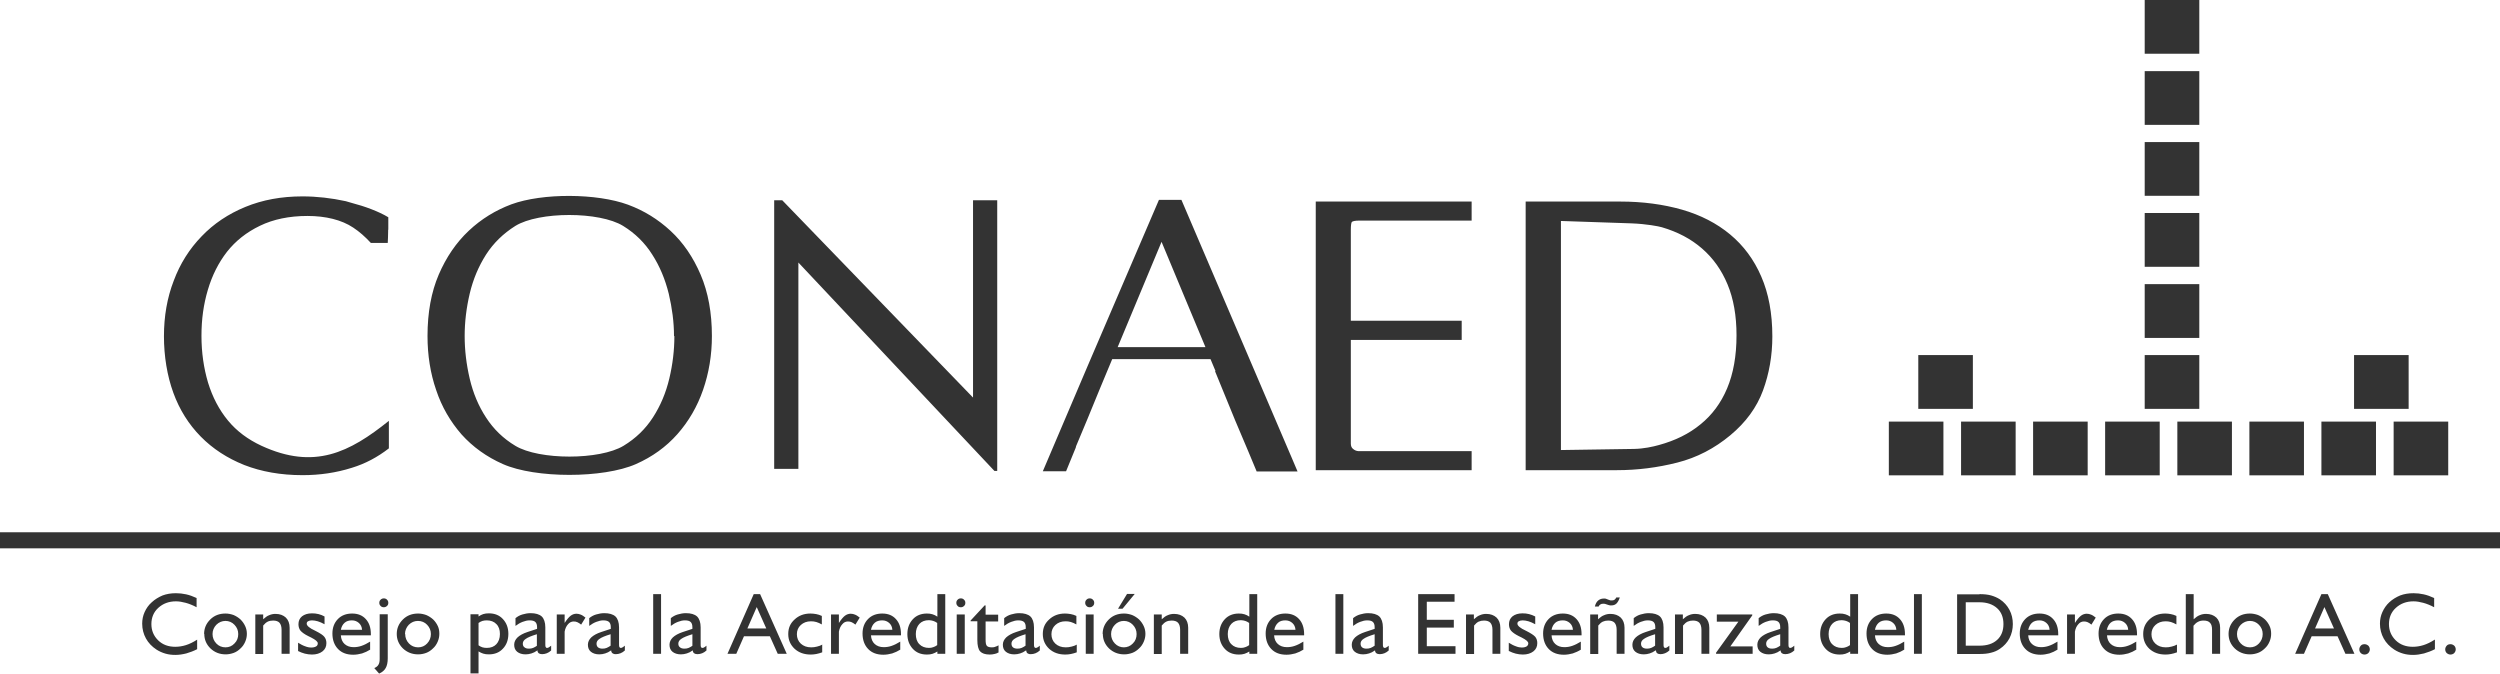 <svg xmlns="http://www.w3.org/2000/svg" width="193" height="52" viewBox="0 0 193 52" fill="none"><path d="M117.796 36.297H124.834C126.412 36.297 127.962 36.098 129.482 35.713C131.003 35.328 132.364 34.614 133.581 33.602C134.783 32.603 135.623 31.448 136.101 30.15C136.579 28.852 136.825 27.455 136.825 25.971C136.825 24.189 136.535 22.648 135.97 21.351C135.406 20.038 134.595 18.954 133.566 18.099C132.538 17.243 131.293 16.601 129.859 16.188C128.411 15.774 126.818 15.56 125.08 15.56H117.781V36.297H117.796ZM111.09 34.828H105.834C105.703 34.828 105.558 34.828 105.37 34.828C105.196 34.828 105.023 34.828 104.863 34.828C104.704 34.814 104.574 34.757 104.458 34.657C104.342 34.572 104.284 34.429 104.284 34.244V26.242H112.843V24.759H106.21H104.284V17.742C104.284 17.414 104.313 17.215 104.356 17.143C104.414 17.072 104.617 17.029 104.965 17.029H113.61V15.56H101.576V36.297H113.61V34.828H111.076H111.09ZM86.283 26.799L89.672 18.669L91.424 22.877L93.061 26.799H86.269H86.283ZM93.843 28.653H93.799L95.363 32.475L96.348 34.8C96.391 34.885 96.42 34.957 96.449 35.042L97.014 36.397H100.171L99.65 35.171C99.65 35.171 99.621 35.114 99.606 35.071L91.207 15.432H89.469L84.009 28.154L80.505 36.383H82.3L83.054 34.543V34.514L83.068 34.486V34.458L83.951 32.347L84.864 30.122L85.487 28.624L85.863 27.726H93.452L93.828 28.624L93.843 28.653ZM76.986 15.46H75.118V17.956V30.692L60.389 15.46H59.767V36.197H61.635V33.759V33.73V20.267L76.768 36.354H76.986V15.46ZM54.959 25.943C54.959 24.146 54.669 22.563 54.09 21.208C53.511 19.853 52.743 18.726 51.773 17.828C50.802 16.929 49.716 16.259 48.485 15.803C46.081 14.918 41.882 14.89 39.478 15.774C38.261 16.23 37.16 16.901 36.19 17.814C35.22 18.726 34.452 19.853 33.873 21.194C33.294 22.549 33.004 24.117 33.004 25.943C33.004 27.412 33.221 28.81 33.67 30.108C34.105 31.42 34.771 32.546 35.625 33.53C36.494 34.5 37.566 35.27 38.826 35.827C41.331 36.939 46.574 36.939 49.094 35.827C50.353 35.27 51.425 34.5 52.294 33.516C53.163 32.532 53.829 31.391 54.278 30.093C54.727 28.795 54.959 27.412 54.959 25.943ZM52.062 25.943C52.062 27.027 51.932 28.125 51.671 29.223C51.411 30.321 50.991 31.32 50.411 32.218C49.832 33.117 49.079 33.844 48.138 34.415C46.299 35.527 41.621 35.527 39.782 34.415C38.855 33.858 38.102 33.131 37.523 32.233C36.943 31.348 36.523 30.35 36.263 29.238C36.002 28.125 35.872 27.027 35.872 25.943C35.872 24.859 36.002 23.775 36.263 22.663C36.523 21.564 36.943 20.566 37.523 19.653C38.102 18.755 38.855 18.027 39.782 17.443C41.606 16.316 46.284 16.316 48.109 17.443C49.036 18.013 49.789 18.755 50.353 19.653C50.933 20.552 51.353 21.564 51.628 22.677C51.889 23.789 52.033 24.873 52.033 25.943H52.062ZM30.021 32.489C26.98 34.928 24.272 36.297 20.188 34.415C19.145 33.93 18.276 33.288 17.596 32.461C16.915 31.634 16.408 30.664 16.06 29.537C15.727 28.41 15.553 27.212 15.553 25.929C15.553 24.645 15.713 23.504 16.046 22.377C16.379 21.251 16.871 20.281 17.523 19.439C18.189 18.598 19.029 17.928 20.072 17.428C21.1 16.929 22.331 16.672 23.736 16.672C25.14 16.672 26.372 16.972 27.269 17.571C27.747 17.885 28.196 18.284 28.631 18.755H29.934C29.948 18.47 29.963 18.184 29.963 17.899C29.963 17.471 29.977 18.013 29.977 17.6V16.772C29.224 16.316 28.124 15.917 27.183 15.674C26.98 15.617 26.82 15.574 26.69 15.531C25.575 15.289 24.46 15.161 23.345 15.161C21.723 15.161 20.26 15.432 18.942 15.974C17.624 16.516 16.495 17.271 15.568 18.241C14.627 19.211 13.903 20.352 13.41 21.679C12.903 22.991 12.657 24.417 12.657 25.957C12.657 27.497 12.903 29.009 13.381 30.321C13.859 31.634 14.569 32.76 15.496 33.702C16.422 34.643 17.538 35.37 18.855 35.898C20.173 36.411 21.665 36.682 23.359 36.682C24.692 36.682 25.951 36.497 27.168 36.112C28.196 35.798 29.137 35.299 30.021 34.614V32.504V32.489ZM151.394 32.546H155.608V36.697H151.394V32.546ZM156.955 32.546H161.169V36.697H156.955V32.546ZM162.516 32.546H166.73V36.697H162.516V32.546ZM168.091 32.546H172.305V36.697H168.091V32.546ZM173.652 32.546H177.866V36.697H173.652V32.546ZM179.213 32.546H183.427V36.697H179.213V32.546ZM184.789 32.546H189.003V36.697H184.789V32.546ZM145.818 32.546H150.032V36.697H145.818V32.546ZM169.786 0V4.15H165.571V0H169.786ZM169.786 5.491V9.641H165.571V5.491H169.786ZM169.786 10.968V15.118H165.571V10.968H169.786ZM169.786 16.444V20.595H165.571V16.444H169.786ZM169.786 21.935V26.086H165.571V21.935H169.786ZM169.786 27.412V31.562H165.571V27.412H169.786ZM152.306 27.412V31.562H148.092V27.412H152.306ZM185.947 27.412V31.562H181.733V27.412H185.947ZM0 41.089H193V42.33H0V41.089ZM15.22 49.376V50.117C14.945 50.26 14.67 50.36 14.38 50.445C14.091 50.517 13.816 50.559 13.541 50.559C13.265 50.559 13.019 50.531 12.773 50.46C12.527 50.388 12.295 50.288 12.078 50.146C11.73 49.918 11.455 49.633 11.267 49.29C11.079 48.948 10.977 48.563 10.977 48.149C10.977 47.835 11.035 47.536 11.165 47.251C11.296 46.965 11.47 46.709 11.716 46.495C11.962 46.267 12.252 46.095 12.556 45.967C12.86 45.853 13.207 45.796 13.584 45.796C13.845 45.796 14.105 45.825 14.366 45.882C14.627 45.939 14.902 46.038 15.177 46.167V46.88C14.887 46.723 14.598 46.609 14.337 46.538C14.076 46.466 13.816 46.423 13.584 46.423C13.034 46.423 12.585 46.595 12.223 46.923C11.861 47.251 11.687 47.679 11.687 48.178C11.687 48.677 11.861 49.09 12.208 49.433C12.556 49.775 13.005 49.932 13.526 49.932C13.801 49.932 14.076 49.889 14.351 49.804C14.627 49.718 14.916 49.575 15.206 49.39L15.22 49.376ZM15.756 48.948C15.756 48.506 15.916 48.135 16.234 47.821C16.553 47.507 16.944 47.365 17.407 47.365C17.625 47.365 17.827 47.408 18.03 47.479C18.233 47.565 18.407 47.679 18.566 47.821C18.725 47.978 18.841 48.149 18.928 48.335C19.015 48.52 19.058 48.72 19.058 48.934C19.058 49.148 19.015 49.347 18.928 49.547C18.841 49.747 18.725 49.918 18.566 50.06C18.407 50.217 18.233 50.331 18.044 50.403C17.842 50.474 17.639 50.517 17.422 50.517C16.958 50.517 16.567 50.36 16.249 50.06C15.93 49.747 15.771 49.376 15.771 48.934L15.756 48.948ZM16.408 48.948C16.408 49.233 16.509 49.476 16.698 49.675C16.886 49.875 17.132 49.975 17.407 49.975C17.682 49.975 17.914 49.875 18.102 49.675C18.305 49.476 18.392 49.233 18.392 48.948C18.392 48.663 18.291 48.434 18.102 48.235C17.914 48.035 17.668 47.935 17.407 47.935C17.146 47.935 16.9 48.035 16.698 48.235C16.509 48.434 16.408 48.677 16.408 48.948ZM19.71 50.474V47.436H20.318V47.807C20.477 47.664 20.622 47.55 20.782 47.493C20.941 47.422 21.1 47.393 21.274 47.393C21.607 47.393 21.868 47.493 22.07 47.679C22.259 47.864 22.36 48.135 22.36 48.463V50.474H21.737V48.62C21.737 48.377 21.679 48.192 21.578 48.078C21.477 47.964 21.303 47.907 21.086 47.907C20.926 47.907 20.782 47.935 20.666 47.992C20.55 48.049 20.434 48.149 20.318 48.292V50.488H19.71V50.474ZM23.012 50.26V49.618C23.2 49.732 23.374 49.832 23.547 49.889C23.721 49.961 23.881 49.989 24.025 49.989C24.185 49.989 24.301 49.961 24.402 49.904C24.503 49.846 24.532 49.761 24.532 49.661C24.532 49.533 24.358 49.39 24.025 49.219C23.924 49.176 23.852 49.133 23.794 49.105C23.504 48.962 23.316 48.819 23.2 48.691C23.099 48.563 23.041 48.392 23.041 48.192C23.041 47.935 23.128 47.736 23.316 47.579C23.504 47.436 23.75 47.35 24.083 47.35C24.257 47.35 24.416 47.365 24.59 47.408C24.75 47.45 24.909 47.507 25.054 47.593V48.192C24.865 48.092 24.692 48.007 24.532 47.964C24.373 47.921 24.228 47.892 24.083 47.892C23.953 47.892 23.852 47.921 23.779 47.964C23.707 48.007 23.678 48.064 23.678 48.149C23.678 48.306 23.895 48.492 24.33 48.691L24.387 48.72C24.721 48.891 24.938 49.033 25.039 49.162C25.141 49.29 25.198 49.447 25.198 49.647C25.198 49.918 25.097 50.132 24.894 50.288C24.692 50.445 24.416 50.531 24.083 50.531C23.895 50.531 23.707 50.502 23.533 50.46C23.359 50.417 23.186 50.346 23.012 50.26ZM26.314 48.62H27.95C27.936 48.392 27.849 48.221 27.704 48.092C27.559 47.964 27.385 47.892 27.168 47.892C26.936 47.892 26.748 47.95 26.603 48.078C26.458 48.206 26.357 48.392 26.314 48.62ZM28.587 50.146C28.384 50.274 28.167 50.374 27.95 50.445C27.733 50.502 27.501 50.545 27.269 50.545C26.777 50.545 26.386 50.403 26.096 50.103C25.807 49.804 25.662 49.404 25.662 48.905C25.662 48.449 25.807 48.078 26.082 47.793C26.357 47.507 26.734 47.365 27.183 47.365C27.631 47.365 27.979 47.507 28.24 47.793C28.5 48.078 28.631 48.463 28.631 48.962V49.048H26.314C26.328 49.333 26.429 49.561 26.603 49.718C26.777 49.875 27.009 49.961 27.298 49.961C27.501 49.961 27.704 49.932 27.907 49.861C28.124 49.789 28.341 49.675 28.573 49.533V50.146H28.587ZM29.282 46.538C29.282 46.438 29.311 46.366 29.384 46.295C29.456 46.224 29.543 46.195 29.63 46.195C29.717 46.195 29.818 46.224 29.876 46.295C29.948 46.366 29.977 46.438 29.977 46.538C29.977 46.637 29.948 46.723 29.876 46.78C29.804 46.851 29.717 46.88 29.63 46.88C29.543 46.88 29.442 46.851 29.384 46.78C29.311 46.709 29.282 46.637 29.282 46.538ZM28.906 51.572C29.065 51.501 29.166 51.415 29.224 51.301C29.282 51.201 29.311 51.059 29.311 50.873V47.422H29.934V50.831C29.934 51.144 29.876 51.401 29.775 51.572C29.673 51.758 29.5 51.9 29.268 52L28.891 51.572H28.906ZM30.629 48.948C30.629 48.506 30.788 48.135 31.107 47.821C31.426 47.507 31.817 47.365 32.28 47.365C32.497 47.365 32.7 47.408 32.903 47.479C33.106 47.565 33.279 47.679 33.439 47.821C33.598 47.978 33.714 48.149 33.801 48.335C33.888 48.52 33.917 48.72 33.917 48.934C33.917 49.148 33.873 49.347 33.786 49.547C33.699 49.747 33.584 49.918 33.424 50.06C33.265 50.217 33.091 50.331 32.903 50.403C32.715 50.474 32.497 50.517 32.28 50.517C31.817 50.517 31.426 50.36 31.107 50.06C30.788 49.747 30.629 49.376 30.629 48.934V48.948ZM31.281 48.948C31.281 49.233 31.382 49.476 31.57 49.675C31.759 49.875 32.005 49.975 32.28 49.975C32.555 49.975 32.787 49.875 32.975 49.675C33.163 49.476 33.265 49.233 33.265 48.948C33.265 48.663 33.163 48.434 32.975 48.235C32.787 48.035 32.541 47.935 32.266 47.935C31.991 47.935 31.759 48.035 31.556 48.235C31.368 48.434 31.266 48.677 31.266 48.948H31.281ZM36.321 52V47.422H36.943V47.593C37.059 47.507 37.19 47.45 37.305 47.408C37.436 47.365 37.581 47.35 37.74 47.35C38.189 47.35 38.551 47.493 38.826 47.793C39.101 48.092 39.246 48.463 39.246 48.934C39.246 49.404 39.101 49.789 38.826 50.075C38.551 50.374 38.189 50.517 37.74 50.517C37.581 50.517 37.436 50.502 37.305 50.46C37.175 50.417 37.059 50.36 36.943 50.288V51.986H36.321V52ZM36.943 48.106V49.818C37.045 49.889 37.146 49.946 37.247 49.975C37.349 50.003 37.465 50.018 37.581 50.018C37.899 50.018 38.145 49.918 38.319 49.732C38.493 49.547 38.594 49.276 38.594 48.948C38.594 48.62 38.507 48.363 38.319 48.178C38.145 47.992 37.885 47.892 37.581 47.892C37.465 47.892 37.349 47.907 37.247 47.935C37.146 47.964 37.045 48.021 36.943 48.092V48.106ZM41.476 50.217C41.317 50.331 41.172 50.403 41.027 50.445C40.882 50.488 40.737 50.517 40.578 50.517C40.303 50.517 40.086 50.445 39.926 50.317C39.767 50.189 39.695 50.003 39.695 49.775C39.695 49.561 39.782 49.376 39.956 49.205C40.129 49.048 40.376 48.905 40.723 48.791L41.462 48.548C41.462 48.548 41.462 48.52 41.462 48.492C41.462 48.477 41.462 48.449 41.462 48.42C41.462 48.235 41.418 48.106 41.331 48.021C41.244 47.935 41.1 47.892 40.882 47.892C40.709 47.892 40.535 47.935 40.346 48.007C40.158 48.078 39.984 48.178 39.796 48.32V47.721C39.956 47.593 40.129 47.493 40.332 47.436C40.535 47.379 40.737 47.336 40.955 47.336C41.346 47.336 41.635 47.422 41.824 47.593C41.998 47.764 42.099 48.049 42.099 48.434V49.718C42.099 49.832 42.099 49.904 42.128 49.946C42.142 49.989 42.171 50.018 42.229 50.018C42.273 50.018 42.302 50.017 42.345 49.989C42.389 49.975 42.446 49.918 42.548 49.846V50.217C42.432 50.317 42.331 50.388 42.215 50.431C42.099 50.474 41.983 50.502 41.853 50.502C41.737 50.502 41.65 50.474 41.592 50.431C41.534 50.388 41.491 50.303 41.491 50.203L41.476 50.217ZM41.447 49.861V48.962C41.027 49.09 40.752 49.205 40.593 49.319C40.433 49.419 40.361 49.547 40.361 49.69C40.361 49.818 40.404 49.918 40.491 49.975C40.578 50.046 40.68 50.075 40.839 50.075C40.955 50.075 41.056 50.06 41.157 50.018C41.259 49.975 41.36 49.918 41.462 49.846L41.447 49.861ZM42.982 50.474V47.436H43.59V48.092C43.764 47.821 43.923 47.636 44.054 47.536C44.184 47.436 44.343 47.379 44.503 47.379C44.619 47.379 44.734 47.408 44.836 47.45C44.952 47.493 45.068 47.579 45.198 47.679L44.865 48.221C44.764 48.135 44.662 48.078 44.575 48.035C44.488 47.992 44.387 47.978 44.286 47.978C44.126 47.978 43.967 48.049 43.851 48.192C43.721 48.335 43.634 48.52 43.59 48.763V50.474H42.982ZM47.167 50.217C47.008 50.331 46.863 50.403 46.718 50.445C46.574 50.488 46.429 50.517 46.27 50.517C45.994 50.517 45.777 50.445 45.618 50.317C45.459 50.189 45.386 50.003 45.386 49.775C45.386 49.561 45.473 49.376 45.647 49.205C45.821 49.048 46.067 48.905 46.414 48.791L47.153 48.548C47.153 48.548 47.153 48.52 47.153 48.492C47.153 48.477 47.153 48.449 47.153 48.42C47.153 48.235 47.11 48.106 47.023 48.021C46.936 47.935 46.776 47.892 46.574 47.892C46.4 47.892 46.226 47.935 46.038 48.007C45.85 48.078 45.676 48.178 45.488 48.32V47.721C45.647 47.593 45.821 47.493 46.023 47.436C46.226 47.379 46.429 47.336 46.646 47.336C47.037 47.336 47.327 47.422 47.515 47.593C47.689 47.764 47.79 48.049 47.79 48.434V49.718C47.79 49.832 47.79 49.904 47.819 49.946C47.834 49.989 47.863 50.018 47.92 50.018C47.964 50.018 47.993 50.017 48.036 49.989C48.08 49.975 48.138 49.918 48.239 49.846V50.217C48.123 50.317 48.022 50.388 47.906 50.431C47.79 50.474 47.674 50.502 47.544 50.502C47.414 50.502 47.341 50.474 47.283 50.431C47.225 50.388 47.182 50.303 47.182 50.203L47.167 50.217ZM47.139 49.861V48.962C46.718 49.09 46.443 49.205 46.284 49.319C46.125 49.419 46.052 49.547 46.052 49.69C46.052 49.818 46.096 49.918 46.168 49.975C46.255 50.046 46.371 50.075 46.516 50.075C46.632 50.075 46.733 50.06 46.834 50.018C46.936 49.975 47.037 49.918 47.139 49.846V49.861ZM50.426 50.474V45.867H51.034V50.474H50.426ZM53.467 50.217C53.308 50.331 53.163 50.403 53.018 50.445C52.873 50.488 52.728 50.517 52.569 50.517C52.294 50.517 52.077 50.445 51.917 50.317C51.758 50.189 51.686 50.003 51.686 49.775C51.686 49.561 51.773 49.376 51.947 49.205C52.12 49.048 52.367 48.905 52.714 48.791L53.453 48.548C53.453 48.548 53.453 48.52 53.453 48.492C53.453 48.463 53.453 48.449 53.453 48.42C53.453 48.235 53.409 48.106 53.322 48.021C53.235 47.935 53.091 47.892 52.873 47.892C52.7 47.892 52.526 47.935 52.337 48.007C52.149 48.078 51.975 48.178 51.787 48.32V47.721C51.947 47.593 52.12 47.493 52.323 47.436C52.526 47.379 52.728 47.336 52.946 47.336C53.337 47.336 53.626 47.422 53.815 47.593C53.988 47.764 54.09 48.049 54.09 48.434V49.718C54.09 49.832 54.09 49.904 54.119 49.946C54.133 49.989 54.162 50.018 54.22 50.018C54.264 50.018 54.293 50.017 54.336 49.989C54.38 49.975 54.452 49.918 54.539 49.846V50.217C54.423 50.317 54.322 50.388 54.206 50.431C54.09 50.474 53.974 50.502 53.844 50.502C53.728 50.502 53.641 50.474 53.583 50.431C53.525 50.388 53.482 50.303 53.482 50.203L53.467 50.217ZM53.453 49.861V48.962C53.033 49.09 52.758 49.205 52.598 49.319C52.439 49.419 52.367 49.547 52.367 49.69C52.367 49.818 52.41 49.918 52.497 49.975C52.584 50.046 52.685 50.075 52.844 50.075C52.96 50.075 53.062 50.06 53.163 50.018C53.264 49.975 53.366 49.918 53.467 49.846L53.453 49.861ZM56.161 50.474L58.188 45.867H58.681L60.737 50.474H60.042L59.434 49.119H57.435L56.841 50.474H56.161ZM57.696 48.52H59.158L58.42 46.866L57.696 48.52ZM63.474 49.747V50.36C63.315 50.417 63.17 50.46 63.025 50.488C62.88 50.517 62.736 50.531 62.591 50.531C62.084 50.531 61.678 50.388 61.345 50.089C61.027 49.789 60.853 49.419 60.853 48.948C60.853 48.477 61.012 48.121 61.345 47.821C61.664 47.522 62.069 47.365 62.562 47.365C62.706 47.365 62.851 47.379 63.011 47.408C63.156 47.436 63.3 47.479 63.445 47.55V48.206C63.3 48.121 63.156 48.064 63.025 48.021C62.88 47.978 62.75 47.964 62.605 47.964C62.287 47.964 62.026 48.064 61.823 48.249C61.62 48.434 61.519 48.677 61.519 48.962C61.519 49.247 61.62 49.504 61.823 49.69C62.026 49.875 62.287 49.975 62.62 49.975C62.764 49.975 62.924 49.961 63.069 49.918C63.213 49.889 63.358 49.832 63.489 49.761L63.474 49.747ZM64.155 50.474V47.436H64.763V48.092C64.937 47.821 65.096 47.636 65.226 47.536C65.357 47.436 65.516 47.379 65.675 47.379C65.791 47.379 65.907 47.408 66.008 47.45C66.124 47.493 66.24 47.579 66.371 47.679L66.037 48.221C65.936 48.135 65.835 48.078 65.748 48.035C65.661 47.992 65.559 47.978 65.458 47.978C65.284 47.978 65.139 48.049 65.024 48.192C64.893 48.335 64.806 48.52 64.763 48.763V50.474H64.155ZM67.254 48.62H68.89C68.876 48.392 68.789 48.221 68.644 48.092C68.499 47.964 68.326 47.892 68.108 47.892C67.877 47.892 67.674 47.95 67.529 48.078C67.384 48.206 67.283 48.392 67.239 48.62H67.254ZM69.513 50.146C69.31 50.274 69.093 50.374 68.876 50.445C68.659 50.502 68.427 50.545 68.195 50.545C67.703 50.545 67.312 50.403 67.022 50.103C66.733 49.804 66.588 49.404 66.588 48.905C66.588 48.449 66.733 48.078 67.008 47.793C67.283 47.507 67.659 47.365 68.108 47.365C68.557 47.365 68.905 47.507 69.165 47.793C69.426 48.078 69.556 48.463 69.556 48.962V49.048H67.239C67.254 49.333 67.355 49.561 67.529 49.718C67.703 49.875 67.934 49.961 68.224 49.961C68.427 49.961 68.63 49.932 68.832 49.861C69.05 49.789 69.267 49.675 69.499 49.533V50.146H69.513ZM72.352 50.303C72.236 50.374 72.12 50.431 71.989 50.474C71.859 50.517 71.714 50.531 71.555 50.531C71.106 50.531 70.744 50.388 70.469 50.089C70.194 49.789 70.049 49.419 70.049 48.948C70.049 48.477 70.194 48.106 70.469 47.807C70.744 47.507 71.121 47.365 71.555 47.365C71.714 47.365 71.859 47.379 71.989 47.422C72.12 47.465 72.25 47.522 72.366 47.607V45.867H72.974V50.474H72.366V50.303H72.352ZM72.352 49.804V48.092C72.25 48.021 72.149 47.964 72.047 47.935C71.946 47.907 71.83 47.878 71.714 47.878C71.396 47.878 71.15 47.978 70.976 48.163C70.802 48.349 70.701 48.62 70.701 48.948C70.701 49.276 70.787 49.547 70.976 49.732C71.15 49.918 71.41 50.018 71.714 50.018C71.83 50.018 71.946 50.003 72.047 49.961C72.149 49.932 72.25 49.875 72.352 49.804ZM73.858 50.474V47.436H74.48V50.474H73.858ZM73.829 46.538C73.829 46.438 73.858 46.366 73.93 46.295C74.002 46.224 74.075 46.195 74.176 46.195C74.278 46.195 74.35 46.224 74.422 46.295C74.495 46.366 74.524 46.438 74.524 46.538C74.524 46.637 74.495 46.723 74.422 46.78C74.35 46.851 74.278 46.88 74.176 46.88C74.075 46.88 73.988 46.851 73.93 46.78C73.858 46.709 73.829 46.637 73.829 46.538ZM77.073 50.374C76.971 50.431 76.87 50.474 76.768 50.488C76.653 50.517 76.537 50.531 76.406 50.531C76.059 50.531 75.813 50.445 75.668 50.288C75.523 50.132 75.451 49.832 75.451 49.404V47.964H74.929V47.907L76.015 46.737H76.088V47.45H77.058V47.978H76.088V49.376C76.088 49.633 76.117 49.789 76.189 49.861C76.247 49.932 76.377 49.975 76.551 49.975C76.638 49.975 76.74 49.975 76.826 49.932C76.913 49.904 77 49.875 77.087 49.818V50.388L77.073 50.374ZM79.201 50.217C79.042 50.331 78.897 50.403 78.752 50.445C78.608 50.488 78.463 50.517 78.303 50.517C78.028 50.517 77.811 50.445 77.652 50.317C77.493 50.189 77.42 50.003 77.42 49.775C77.42 49.561 77.507 49.376 77.681 49.205C77.855 49.048 78.101 48.905 78.448 48.791L79.187 48.548C79.187 48.548 79.187 48.52 79.187 48.492C79.187 48.477 79.187 48.449 79.187 48.42C79.187 48.235 79.144 48.106 79.057 48.021C78.97 47.935 78.81 47.892 78.608 47.892C78.434 47.892 78.26 47.935 78.072 48.007C77.883 48.078 77.71 48.178 77.522 48.32V47.721C77.681 47.593 77.855 47.493 78.057 47.436C78.26 47.379 78.463 47.336 78.68 47.336C79.071 47.336 79.361 47.422 79.549 47.593C79.723 47.764 79.824 48.049 79.824 48.434V49.718C79.824 49.832 79.824 49.904 79.853 49.946C79.868 49.989 79.897 50.018 79.954 50.018C79.998 50.018 80.027 50.017 80.07 49.989C80.114 49.975 80.186 49.918 80.273 49.846V50.217C80.157 50.317 80.056 50.388 79.94 50.431C79.824 50.474 79.708 50.502 79.578 50.502C79.448 50.502 79.375 50.474 79.317 50.431C79.259 50.388 79.23 50.303 79.216 50.203L79.201 50.217ZM79.172 49.861V48.962C78.752 49.09 78.477 49.205 78.318 49.319C78.159 49.419 78.086 49.547 78.086 49.69C78.086 49.818 78.13 49.918 78.202 49.975C78.289 50.046 78.405 50.075 78.55 50.075C78.666 50.075 78.767 50.06 78.868 50.018C78.97 49.975 79.071 49.918 79.172 49.846V49.861ZM83.126 49.747V50.36C82.967 50.417 82.822 50.46 82.677 50.488C82.532 50.517 82.387 50.531 82.243 50.531C81.736 50.531 81.33 50.388 80.997 50.089C80.679 49.789 80.505 49.419 80.505 48.948C80.505 48.477 80.664 48.121 80.997 47.821C81.316 47.522 81.721 47.365 82.214 47.365C82.358 47.365 82.503 47.379 82.663 47.408C82.807 47.436 82.952 47.479 83.097 47.55V48.206C82.952 48.121 82.807 48.064 82.677 48.021C82.547 47.978 82.402 47.964 82.257 47.964C81.939 47.964 81.678 48.064 81.475 48.249C81.272 48.434 81.171 48.677 81.171 48.962C81.171 49.247 81.272 49.504 81.475 49.69C81.678 49.875 81.939 49.975 82.272 49.975C82.416 49.975 82.576 49.961 82.721 49.918C82.865 49.889 83.01 49.832 83.141 49.761L83.126 49.747ZM83.821 50.474V47.436H84.429V50.474H83.821ZM83.778 46.538C83.778 46.438 83.807 46.366 83.879 46.295C83.951 46.224 84.024 46.195 84.125 46.195C84.227 46.195 84.299 46.224 84.371 46.295C84.444 46.366 84.473 46.438 84.473 46.538C84.473 46.637 84.444 46.723 84.371 46.78C84.299 46.851 84.227 46.88 84.125 46.88C84.024 46.88 83.937 46.851 83.879 46.78C83.807 46.709 83.778 46.637 83.778 46.538ZM86.312 46.994L87.007 45.853H87.601L86.66 46.994H86.297H86.312ZM85.124 48.948C85.124 48.506 85.284 48.135 85.602 47.821C85.921 47.507 86.312 47.365 86.775 47.365C86.993 47.365 87.195 47.408 87.398 47.479C87.601 47.565 87.775 47.679 87.934 47.821C88.093 47.978 88.209 48.149 88.296 48.335C88.383 48.52 88.426 48.72 88.426 48.934C88.426 49.148 88.383 49.347 88.296 49.547C88.209 49.747 88.093 49.918 87.934 50.06C87.775 50.217 87.601 50.331 87.413 50.403C87.21 50.474 87.007 50.517 86.79 50.517C86.326 50.517 85.936 50.36 85.617 50.06C85.298 49.747 85.139 49.376 85.139 48.934L85.124 48.948ZM85.776 48.948C85.776 49.233 85.877 49.476 86.066 49.675C86.254 49.875 86.5 49.975 86.761 49.975C87.022 49.975 87.268 49.875 87.456 49.675C87.659 49.476 87.746 49.233 87.746 48.948C87.746 48.663 87.644 48.434 87.456 48.235C87.268 48.035 87.022 47.935 86.761 47.935C86.5 47.935 86.254 48.035 86.066 48.235C85.877 48.434 85.776 48.677 85.776 48.948ZM89.078 50.474V47.436H89.686V47.807C89.846 47.664 89.99 47.55 90.15 47.493C90.309 47.422 90.468 47.393 90.642 47.393C90.975 47.393 91.236 47.493 91.439 47.679C91.627 47.864 91.728 48.135 91.728 48.463V50.474H91.106V48.62C91.106 48.377 91.048 48.192 90.946 48.078C90.845 47.964 90.671 47.907 90.454 47.907C90.294 47.907 90.15 47.935 90.034 47.992C89.918 48.049 89.802 48.149 89.686 48.292V50.488H89.078V50.474ZM96.435 50.303C96.319 50.374 96.203 50.431 96.073 50.474C95.942 50.517 95.798 50.531 95.638 50.531C95.189 50.531 94.827 50.388 94.552 50.089C94.277 49.789 94.132 49.419 94.132 48.948C94.132 48.477 94.277 48.106 94.552 47.807C94.827 47.507 95.204 47.365 95.638 47.365C95.798 47.365 95.942 47.379 96.073 47.422C96.203 47.465 96.334 47.522 96.449 47.607V45.867H97.058V50.474H96.449V50.303H96.435ZM96.435 49.804V48.092C96.334 48.021 96.232 47.964 96.131 47.935C96.029 47.907 95.913 47.878 95.798 47.878C95.479 47.878 95.233 47.978 95.059 48.163C94.885 48.349 94.784 48.62 94.784 48.948C94.784 49.276 94.871 49.547 95.059 49.732C95.233 49.918 95.493 50.018 95.798 50.018C95.913 50.018 96.029 50.003 96.131 49.961C96.232 49.932 96.334 49.875 96.435 49.804ZM98.375 48.62H100.012C99.997 48.392 99.91 48.221 99.766 48.092C99.621 47.964 99.447 47.892 99.23 47.892C98.998 47.892 98.795 47.95 98.665 48.078C98.52 48.206 98.419 48.392 98.375 48.62ZM100.635 50.146C100.432 50.274 100.215 50.374 99.997 50.445C99.78 50.502 99.548 50.545 99.317 50.545C98.824 50.545 98.433 50.403 98.144 50.103C97.854 49.804 97.709 49.404 97.709 48.905C97.709 48.449 97.854 48.078 98.129 47.793C98.404 47.507 98.781 47.365 99.23 47.365C99.679 47.365 100.026 47.507 100.287 47.793C100.548 48.078 100.678 48.463 100.678 48.962V49.048H98.361C98.375 49.333 98.477 49.561 98.651 49.718C98.824 49.875 99.056 49.961 99.346 49.961C99.548 49.961 99.751 49.932 99.954 49.861C100.171 49.789 100.388 49.675 100.62 49.533V50.146H100.635ZM103.096 50.474V45.867H103.705V50.474H103.096ZM106.138 50.217C105.978 50.331 105.834 50.403 105.689 50.445C105.544 50.488 105.399 50.517 105.24 50.517C104.965 50.517 104.747 50.445 104.588 50.317C104.429 50.189 104.356 50.003 104.356 49.775C104.356 49.561 104.443 49.376 104.617 49.205C104.791 49.048 105.037 48.905 105.385 48.791L106.123 48.548C106.123 48.548 106.123 48.52 106.123 48.492C106.123 48.477 106.123 48.449 106.123 48.42C106.123 48.235 106.08 48.106 105.993 48.021C105.906 47.935 105.761 47.892 105.544 47.892C105.37 47.892 105.196 47.935 105.008 48.007C104.82 48.078 104.646 48.178 104.458 48.32V47.721C104.617 47.593 104.791 47.493 104.994 47.436C105.196 47.379 105.399 47.336 105.616 47.336C106.007 47.336 106.297 47.422 106.485 47.593C106.659 47.764 106.76 48.049 106.76 48.434V49.718C106.76 49.832 106.76 49.904 106.789 49.946C106.804 49.989 106.833 50.018 106.891 50.018C106.934 50.018 106.963 50.017 107.007 49.989C107.05 49.975 107.122 49.918 107.209 49.846V50.217C107.093 50.317 106.992 50.388 106.876 50.431C106.76 50.474 106.645 50.502 106.514 50.502C106.398 50.502 106.311 50.474 106.254 50.431C106.196 50.388 106.152 50.303 106.152 50.203L106.138 50.217ZM106.123 49.861V48.962C105.703 49.09 105.428 49.205 105.269 49.319C105.109 49.419 105.037 49.547 105.037 49.69C105.037 49.818 105.081 49.918 105.153 49.975C105.24 50.046 105.341 50.075 105.5 50.075C105.616 50.075 105.718 50.06 105.819 50.018C105.92 49.975 106.022 49.918 106.123 49.846V49.861ZM109.483 50.474V45.867H112.292V46.452H110.149V47.85H112.235V48.449H110.149V49.889H112.365V50.474H109.483ZM113.176 50.474V47.436H113.784V47.807C113.943 47.664 114.088 47.55 114.248 47.493C114.407 47.422 114.566 47.393 114.74 47.393C115.073 47.393 115.334 47.493 115.536 47.679C115.725 47.864 115.826 48.135 115.826 48.463V50.474H115.218V48.62C115.218 48.377 115.16 48.192 115.059 48.078C114.957 47.964 114.783 47.907 114.566 47.907C114.407 47.907 114.277 47.935 114.146 47.992C114.03 48.049 113.914 48.149 113.799 48.292V50.488H113.19L113.176 50.474ZM116.478 50.26V49.618C116.666 49.732 116.84 49.832 117.014 49.889C117.187 49.961 117.347 49.989 117.477 49.989C117.636 49.989 117.752 49.961 117.854 49.904C117.94 49.846 117.984 49.761 117.984 49.661C117.984 49.533 117.81 49.39 117.477 49.219C117.376 49.176 117.303 49.133 117.245 49.105C116.956 48.962 116.767 48.819 116.652 48.691C116.55 48.563 116.492 48.392 116.492 48.192C116.492 47.935 116.579 47.736 116.767 47.579C116.956 47.436 117.202 47.35 117.535 47.35C117.709 47.35 117.882 47.365 118.042 47.408C118.201 47.45 118.36 47.507 118.52 47.593V48.192C118.331 48.092 118.158 48.007 117.998 47.964C117.839 47.921 117.694 47.892 117.549 47.892C117.419 47.892 117.318 47.921 117.245 47.964C117.173 48.007 117.144 48.064 117.144 48.149C117.144 48.306 117.361 48.492 117.796 48.691L117.854 48.72C118.187 48.891 118.404 49.033 118.52 49.162C118.621 49.29 118.679 49.447 118.679 49.647C118.679 49.918 118.578 50.132 118.375 50.288C118.172 50.445 117.897 50.531 117.564 50.531C117.376 50.531 117.187 50.502 117.014 50.46C116.84 50.417 116.666 50.346 116.492 50.26H116.478ZM119.794 48.62H121.431C121.416 48.392 121.329 48.221 121.184 48.092C121.04 47.964 120.866 47.892 120.649 47.892C120.417 47.892 120.214 47.95 120.069 48.078C119.924 48.206 119.823 48.392 119.78 48.62H119.794ZM122.053 50.146C121.851 50.274 121.633 50.374 121.416 50.445C121.199 50.502 120.967 50.545 120.735 50.545C120.243 50.545 119.852 50.403 119.562 50.103C119.273 49.804 119.128 49.404 119.128 48.905C119.128 48.449 119.273 48.078 119.548 47.793C119.823 47.507 120.2 47.365 120.649 47.365C121.097 47.365 121.445 47.507 121.706 47.793C121.966 48.078 122.097 48.463 122.097 48.962V49.048H119.78C119.794 49.333 119.895 49.561 120.069 49.718C120.243 49.875 120.475 49.961 120.764 49.961C120.967 49.961 121.17 49.932 121.373 49.861C121.59 49.789 121.807 49.675 122.039 49.533V50.146H122.053ZM125.051 46.11C124.993 46.309 124.906 46.466 124.805 46.58C124.689 46.694 124.559 46.737 124.399 46.737C124.356 46.737 124.327 46.737 124.298 46.737C124.269 46.737 124.226 46.723 124.182 46.709L123.921 46.623C123.921 46.623 123.863 46.609 123.835 46.609C123.806 46.609 123.777 46.609 123.748 46.609C123.675 46.609 123.603 46.623 123.545 46.666C123.487 46.694 123.444 46.752 123.415 46.823H123.125C123.168 46.623 123.255 46.466 123.371 46.366C123.487 46.267 123.632 46.209 123.791 46.209C123.835 46.209 123.864 46.209 123.892 46.209C123.921 46.209 123.95 46.209 123.979 46.224L124.24 46.324C124.24 46.324 124.312 46.338 124.341 46.352C124.385 46.352 124.414 46.352 124.443 46.352C124.53 46.352 124.588 46.338 124.646 46.295C124.703 46.252 124.747 46.195 124.776 46.124H125.065L125.051 46.11ZM122.763 50.474V47.436H123.371V47.807C123.53 47.664 123.675 47.55 123.835 47.493C123.994 47.422 124.153 47.393 124.327 47.393C124.66 47.393 124.921 47.493 125.123 47.679C125.312 47.864 125.413 48.135 125.413 48.463V50.474H124.805V48.62C124.805 48.377 124.747 48.192 124.646 48.078C124.544 47.964 124.37 47.907 124.153 47.907C123.994 47.907 123.864 47.935 123.733 47.992C123.617 48.049 123.501 48.149 123.386 48.292V50.488H122.777L122.763 50.474ZM127.803 50.217C127.643 50.331 127.498 50.403 127.354 50.445C127.209 50.488 127.064 50.517 126.905 50.517C126.63 50.517 126.412 50.445 126.253 50.317C126.094 50.189 126.021 50.003 126.021 49.775C126.021 49.561 126.108 49.376 126.282 49.205C126.456 49.048 126.702 48.905 127.05 48.791L127.788 48.548C127.788 48.548 127.788 48.52 127.788 48.492C127.788 48.477 127.788 48.449 127.788 48.42C127.788 48.235 127.745 48.106 127.658 48.021C127.571 47.935 127.412 47.892 127.209 47.892C127.035 47.892 126.861 47.935 126.673 48.007C126.485 48.078 126.311 48.178 126.123 48.32V47.721C126.282 47.593 126.456 47.493 126.659 47.436C126.861 47.379 127.064 47.336 127.281 47.336C127.672 47.336 127.962 47.422 128.15 47.593C128.324 47.764 128.425 48.049 128.425 48.434V49.718C128.425 49.832 128.425 49.904 128.454 49.946C128.469 49.989 128.498 50.018 128.556 50.018C128.599 50.018 128.628 50.017 128.671 49.989C128.715 49.975 128.773 49.918 128.874 49.846V50.217C128.758 50.317 128.657 50.388 128.541 50.431C128.425 50.474 128.309 50.502 128.194 50.502C128.078 50.502 127.991 50.474 127.933 50.431C127.875 50.388 127.846 50.303 127.832 50.203L127.803 50.217ZM127.774 49.861V48.962C127.354 49.09 127.078 49.205 126.919 49.319C126.76 49.419 126.687 49.547 126.687 49.69C126.687 49.818 126.731 49.918 126.803 49.975C126.89 50.046 127.006 50.075 127.151 50.075C127.267 50.075 127.368 50.06 127.469 50.018C127.571 49.975 127.672 49.918 127.774 49.846V49.861ZM129.309 50.474V47.436H129.917V47.807C130.076 47.664 130.221 47.55 130.38 47.493C130.54 47.422 130.699 47.393 130.873 47.393C131.206 47.393 131.466 47.493 131.669 47.679C131.857 47.864 131.959 48.135 131.959 48.463V50.474H131.351V48.62C131.351 48.377 131.293 48.192 131.191 48.078C131.09 47.964 130.916 47.907 130.699 47.907C130.54 47.907 130.409 47.935 130.279 47.992C130.163 48.049 130.047 48.149 129.931 48.292V50.488H129.323L129.309 50.474ZM132.48 50.474V50.388L134.204 47.992H132.538V47.436H135.275V47.507L133.581 49.904H135.304V50.474H132.48ZM137.448 50.217C137.288 50.331 137.143 50.403 136.999 50.445C136.854 50.488 136.709 50.517 136.55 50.517C136.274 50.517 136.057 50.445 135.898 50.317C135.739 50.189 135.666 50.003 135.666 49.775C135.666 49.561 135.753 49.376 135.927 49.205C136.101 49.048 136.347 48.905 136.694 48.791L137.433 48.548C137.433 48.548 137.433 48.52 137.433 48.492C137.433 48.477 137.433 48.449 137.433 48.42C137.433 48.235 137.39 48.106 137.303 48.021C137.216 47.935 137.071 47.892 136.854 47.892C136.68 47.892 136.506 47.935 136.318 48.007C136.13 48.078 135.956 48.178 135.768 48.32V47.721C135.927 47.593 136.101 47.493 136.303 47.436C136.506 47.379 136.709 47.336 136.926 47.336C137.317 47.336 137.607 47.422 137.795 47.593C137.969 47.764 138.07 48.049 138.07 48.434V49.718C138.07 49.832 138.07 49.904 138.099 49.946C138.114 49.989 138.143 50.018 138.201 50.018C138.244 50.018 138.273 50.017 138.316 49.989C138.36 49.975 138.432 49.918 138.519 49.846V50.217C138.403 50.317 138.302 50.388 138.186 50.431C138.07 50.474 137.954 50.502 137.824 50.502C137.708 50.502 137.621 50.474 137.563 50.431C137.505 50.388 137.462 50.303 137.462 50.203L137.448 50.217ZM137.433 49.861V48.962C137.013 49.09 136.738 49.205 136.579 49.319C136.419 49.419 136.347 49.547 136.347 49.69C136.347 49.818 136.39 49.918 136.463 49.975C136.55 50.046 136.651 50.075 136.81 50.075C136.926 50.075 137.028 50.06 137.129 50.018C137.23 49.975 137.332 49.918 137.433 49.846V49.861ZM142.82 50.303C142.704 50.374 142.589 50.431 142.458 50.474C142.328 50.517 142.183 50.531 142.024 50.531C141.575 50.531 141.213 50.388 140.938 50.089C140.662 49.789 140.518 49.419 140.518 48.948C140.518 48.477 140.662 48.106 140.938 47.807C141.213 47.507 141.589 47.365 142.024 47.365C142.183 47.365 142.328 47.379 142.458 47.422C142.589 47.465 142.719 47.522 142.835 47.607V45.867H143.443V50.474H142.835V50.303H142.82ZM142.82 49.804V48.092C142.719 48.021 142.618 47.964 142.516 47.935C142.415 47.907 142.299 47.878 142.183 47.878C141.864 47.878 141.618 47.978 141.445 48.163C141.271 48.349 141.169 48.62 141.169 48.948C141.169 49.276 141.256 49.547 141.445 49.732C141.618 49.918 141.879 50.018 142.183 50.018C142.299 50.018 142.415 50.003 142.516 49.961C142.618 49.932 142.719 49.875 142.82 49.804ZM144.761 48.62H146.397C146.383 48.392 146.296 48.221 146.151 48.092C146.006 47.964 145.833 47.892 145.615 47.892C145.384 47.892 145.181 47.95 145.036 48.078C144.891 48.206 144.79 48.392 144.746 48.62H144.761ZM147.02 50.146C146.817 50.274 146.6 50.374 146.383 50.445C146.166 50.502 145.934 50.545 145.702 50.545C145.21 50.545 144.819 50.403 144.529 50.103C144.24 49.804 144.095 49.404 144.095 48.905C144.095 48.449 144.24 48.078 144.515 47.793C144.79 47.507 145.166 47.365 145.615 47.365C146.064 47.365 146.412 47.507 146.672 47.793C146.933 48.078 147.063 48.463 147.063 48.962V49.048H144.746C144.761 49.333 144.862 49.561 145.036 49.718C145.21 49.875 145.441 49.961 145.731 49.961C145.934 49.961 146.137 49.932 146.339 49.861C146.557 49.789 146.774 49.675 147.006 49.533V50.146H147.02ZM147.759 50.474V45.867H148.367V50.474H147.759ZM152.813 45.867C153.16 45.867 153.45 45.896 153.711 45.967C153.957 46.038 154.189 46.138 154.391 46.267C154.71 46.48 154.956 46.752 155.13 47.08C155.304 47.408 155.391 47.778 155.391 48.178C155.391 48.577 155.304 48.934 155.13 49.276C154.956 49.604 154.71 49.875 154.391 50.089C154.189 50.231 153.957 50.331 153.711 50.388C153.464 50.46 153.16 50.488 152.813 50.488H151.089V45.882H152.813V45.867ZM152.813 46.495H151.756V49.846H152.813C153.392 49.846 153.841 49.704 154.174 49.404C154.507 49.105 154.666 48.691 154.666 48.178C154.666 47.664 154.507 47.251 154.174 46.951C153.841 46.652 153.392 46.495 152.813 46.495ZM156.593 48.62H158.229C158.215 48.392 158.128 48.221 157.983 48.092C157.838 47.964 157.664 47.892 157.447 47.892C157.215 47.892 157.013 47.95 156.868 48.078C156.723 48.206 156.636 48.392 156.578 48.62H156.593ZM158.852 50.146C158.649 50.274 158.432 50.374 158.215 50.445C157.997 50.502 157.766 50.545 157.534 50.545C157.042 50.545 156.65 50.403 156.361 50.103C156.071 49.804 155.926 49.404 155.926 48.905C155.926 48.449 156.071 48.078 156.346 47.793C156.622 47.507 156.998 47.365 157.447 47.365C157.896 47.365 158.243 47.507 158.504 47.793C158.765 48.078 158.895 48.463 158.895 48.962V49.048H156.578C156.593 49.333 156.694 49.561 156.868 49.718C157.041 49.875 157.273 49.961 157.563 49.961C157.766 49.961 157.968 49.932 158.171 49.861C158.388 49.789 158.606 49.675 158.837 49.533V50.146H158.852ZM159.576 50.474V47.436H160.184V48.092C160.358 47.821 160.517 47.636 160.647 47.536C160.778 47.436 160.937 47.379 161.096 47.379C161.212 47.379 161.328 47.408 161.43 47.45C161.545 47.493 161.661 47.579 161.792 47.679L161.458 48.221C161.357 48.135 161.256 48.078 161.169 48.035C161.082 47.992 160.981 47.978 160.879 47.978C160.705 47.978 160.561 48.049 160.445 48.192C160.314 48.335 160.228 48.52 160.184 48.763V50.474H159.576ZM162.66 48.62H164.297C164.282 48.392 164.196 48.221 164.051 48.092C163.906 47.964 163.732 47.892 163.515 47.892C163.283 47.892 163.08 47.95 162.936 48.078C162.791 48.206 162.704 48.392 162.646 48.62H162.66ZM164.934 50.146C164.731 50.274 164.514 50.374 164.297 50.445C164.08 50.502 163.862 50.545 163.616 50.545C163.124 50.545 162.733 50.403 162.443 50.103C162.154 49.804 162.009 49.404 162.009 48.905C162.009 48.449 162.154 48.078 162.429 47.793C162.704 47.507 163.08 47.365 163.529 47.365C163.978 47.365 164.326 47.507 164.587 47.793C164.847 48.078 164.978 48.463 164.978 48.962V49.048H162.66C162.675 49.333 162.776 49.561 162.95 49.718C163.124 49.875 163.356 49.961 163.645 49.961C163.848 49.961 164.051 49.932 164.253 49.861C164.471 49.789 164.688 49.675 164.92 49.533V50.146H164.934ZM168.062 49.747V50.36C167.903 50.417 167.758 50.46 167.613 50.488C167.468 50.517 167.324 50.531 167.179 50.531C166.672 50.531 166.266 50.388 165.933 50.089C165.615 49.789 165.455 49.419 165.455 48.948C165.455 48.477 165.615 48.121 165.933 47.821C166.252 47.522 166.657 47.365 167.15 47.365C167.295 47.365 167.439 47.379 167.584 47.408C167.729 47.436 167.874 47.479 168.019 47.55V48.206C167.874 48.121 167.729 48.064 167.599 48.021C167.454 47.978 167.324 47.964 167.179 47.964C166.86 47.964 166.6 48.064 166.397 48.249C166.194 48.434 166.093 48.677 166.093 48.962C166.093 49.247 166.194 49.504 166.397 49.69C166.6 49.875 166.86 49.975 167.193 49.975C167.338 49.975 167.497 49.961 167.642 49.918C167.787 49.889 167.932 49.832 168.062 49.761V49.747ZM168.743 50.474V45.867H169.351V47.807C169.51 47.664 169.655 47.55 169.814 47.493C169.974 47.422 170.133 47.393 170.307 47.393C170.64 47.393 170.901 47.493 171.103 47.679C171.292 47.864 171.393 48.135 171.393 48.463V50.474H170.77V48.62C170.77 48.377 170.727 48.192 170.611 48.078C170.51 47.964 170.35 47.907 170.119 47.907C169.959 47.907 169.814 47.935 169.684 48.007C169.568 48.064 169.452 48.163 169.337 48.306V50.502H168.728L168.743 50.474ZM172.045 48.948C172.045 48.506 172.204 48.135 172.523 47.821C172.841 47.507 173.232 47.365 173.696 47.365C173.913 47.365 174.116 47.408 174.318 47.479C174.521 47.565 174.695 47.679 174.854 47.821C175.014 47.978 175.129 48.149 175.216 48.335C175.303 48.52 175.332 48.72 175.332 48.934C175.332 49.148 175.289 49.347 175.202 49.547C175.115 49.747 174.999 49.918 174.84 50.06C174.68 50.217 174.507 50.331 174.318 50.403C174.13 50.474 173.913 50.517 173.696 50.517C173.232 50.517 172.841 50.36 172.523 50.06C172.204 49.747 172.045 49.376 172.045 48.934V48.948ZM172.696 48.948C172.696 49.233 172.798 49.476 172.986 49.675C173.174 49.875 173.42 49.975 173.696 49.975C173.971 49.975 174.203 49.875 174.391 49.675C174.579 49.476 174.68 49.233 174.68 48.948C174.68 48.663 174.579 48.434 174.391 48.235C174.203 48.035 173.956 47.935 173.696 47.935C173.435 47.935 173.189 48.035 172.986 48.235C172.798 48.434 172.696 48.677 172.696 48.948ZM177.186 50.474L179.213 45.867H179.706L181.762 50.474H181.067L180.459 49.119H178.46L177.866 50.474H177.186ZM178.721 48.52H180.184L179.445 46.866L178.721 48.52ZM182.139 50.132C182.139 50.018 182.182 49.932 182.254 49.846C182.327 49.761 182.428 49.732 182.544 49.732C182.66 49.732 182.747 49.775 182.834 49.846C182.906 49.918 182.95 50.018 182.95 50.132C182.95 50.246 182.906 50.331 182.834 50.417C182.761 50.488 182.66 50.531 182.544 50.531C182.428 50.531 182.327 50.488 182.254 50.417C182.182 50.346 182.139 50.246 182.139 50.132ZM187.975 49.376V50.117C187.7 50.26 187.424 50.36 187.135 50.445C186.845 50.517 186.57 50.559 186.295 50.559C186.02 50.559 185.774 50.531 185.527 50.46C185.281 50.388 185.049 50.288 184.832 50.146C184.485 49.918 184.209 49.633 184.021 49.29C183.833 48.948 183.732 48.563 183.732 48.149C183.732 47.835 183.79 47.536 183.92 47.251C184.05 46.965 184.224 46.709 184.456 46.495C184.702 46.267 184.992 46.095 185.296 45.967C185.6 45.853 185.947 45.796 186.324 45.796C186.585 45.796 186.845 45.825 187.106 45.882C187.367 45.939 187.642 46.038 187.917 46.167V46.88C187.627 46.723 187.338 46.609 187.077 46.538C186.816 46.466 186.556 46.423 186.324 46.423C185.774 46.423 185.325 46.595 184.963 46.923C184.601 47.251 184.427 47.679 184.427 48.178C184.427 48.677 184.601 49.09 184.948 49.433C185.296 49.775 185.745 49.932 186.266 49.932C186.541 49.932 186.816 49.889 187.091 49.804C187.367 49.718 187.656 49.575 187.946 49.39L187.975 49.376ZM188.771 50.132C188.771 50.018 188.815 49.932 188.887 49.846C188.96 49.761 189.061 49.732 189.177 49.732C189.293 49.732 189.38 49.775 189.466 49.846C189.539 49.918 189.582 50.018 189.582 50.132C189.582 50.246 189.539 50.331 189.466 50.417C189.394 50.488 189.293 50.531 189.177 50.531C189.061 50.531 188.974 50.488 188.887 50.417C188.815 50.346 188.771 50.246 188.771 50.132ZM120.475 17.058L125.934 17.243C127.107 17.286 128.049 17.471 128.295 17.543C129.511 17.899 130.54 18.441 131.394 19.183C132.249 19.924 132.9 20.837 133.364 21.95C133.827 23.062 134.059 24.374 134.059 25.886C134.059 27.483 133.813 28.838 133.335 29.979C132.857 31.12 132.162 32.047 131.278 32.76C130.395 33.488 129.323 34.015 128.063 34.358C127.6 34.486 126.905 34.643 126.152 34.657L120.504 34.743V17.058H120.475Z" fill="#333333"></path></svg>